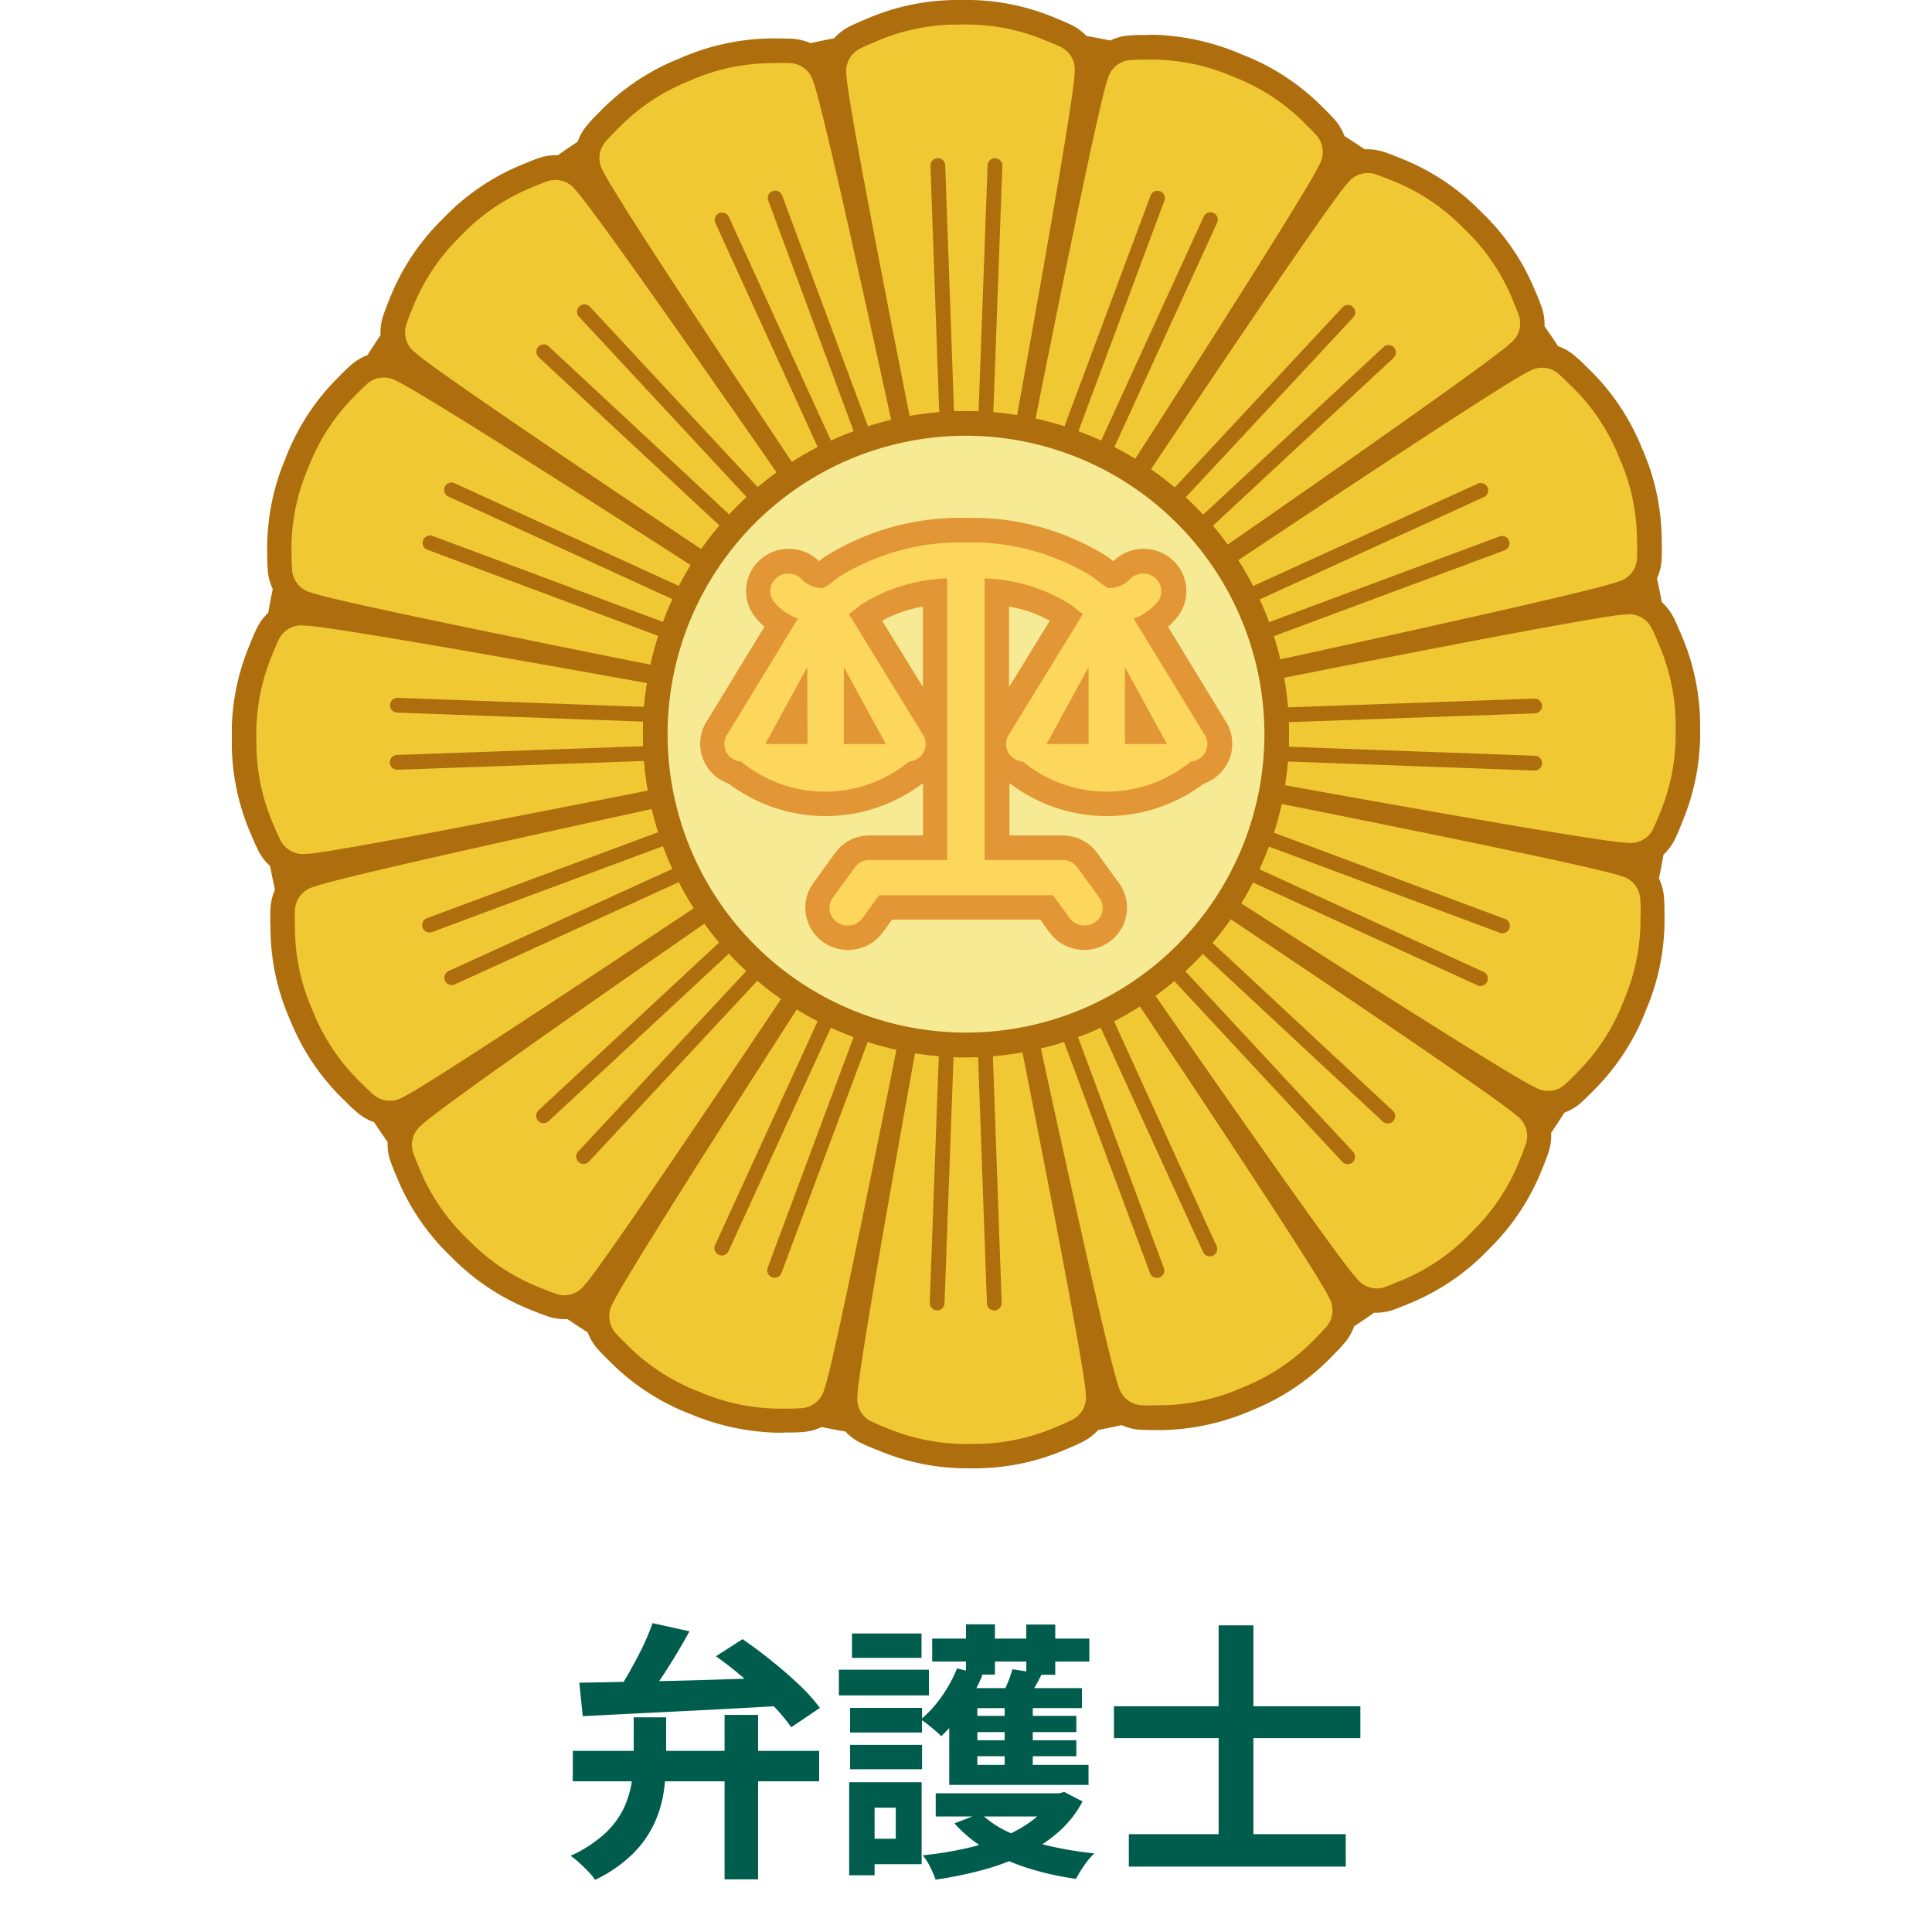 <svg xmlns="http://www.w3.org/2000/svg" xmlns:xlink="http://www.w3.org/1999/xlink" width="50" height="50" viewBox="0 0 50 50"><defs><clipPath id="a"><rect width="38" height="38" fill="none"/></clipPath></defs><g transform="translate(-720 14395)"><rect width="50" height="50" transform="translate(720 -14395)" fill="none"/><path d="M-8.6-3.556h.84V-2.5a6.353,6.353,0,0,1-.056.826,3.037,3.037,0,0,1-.242.844,2.752,2.752,0,0,1-.553.795A3.611,3.611,0,0,1-9.6.651,1.416,1.416,0,0,0-9.772.438Q-9.884.322-10.007.21a1.935,1.935,0,0,0-.227-.182,3.33,3.33,0,0,0,.882-.571,2.191,2.191,0,0,0,.487-.644,2.435,2.435,0,0,0,.21-.672A4.284,4.284,0,0,0-8.6-2.513Zm2.352-.063h.868V.637h-.868Zm-3.927.931H-3.8V-1.9h-6.377Zm.168-1.764q.476-.007,1.1-.021L-7.588-4.5q.707-.017,1.453-.042t1.48-.045l-.028.728q-.931.056-1.883.105l-1.813.091-1.54.077Zm1.9-1.54.952.21q-.189.343-.4.689t-.423.655q-.21.308-.4.539l-.721-.217a6.408,6.408,0,0,0,.368-.578q.186-.325.354-.665A5.962,5.962,0,0,0-8.113-5.992Zm1.638.854.686-.441q.357.245.742.553t.721.627a4.425,4.425,0,0,1,.539.6l-.742.5a4.539,4.539,0,0,0-.5-.592q-.318-.326-.7-.655A8.936,8.936,0,0,0-6.475-5.138ZM-.784-1.589H2.457v.6H-.784Zm3.045,0h.147l.133-.035.476.245a2.782,2.782,0,0,1-.64.805,3.972,3.972,0,0,1-.893.581A6.184,6.184,0,0,1,.413.4a10.439,10.439,0,0,1-1.2.245A2.893,2.893,0,0,0-.928.315a1.431,1.431,0,0,0-.192-.3A9.4,9.4,0,0,0-.035-.157a6.134,6.134,0,0,0,.977-.3A3.379,3.379,0,0,0,1.733-.9a1.954,1.954,0,0,0,.528-.6ZM.378-1.071A2.578,2.578,0,0,0,1.1-.585a5.138,5.138,0,0,0,1.022.35,9.126,9.126,0,0,0,1.2.2,1.708,1.708,0,0,0-.262.312,3.554,3.554,0,0,0-.214.347A7.433,7.433,0,0,1,1.593.343,4.988,4.988,0,0,1,.522-.137,3.566,3.566,0,0,1-.3-.812ZM-.875-5.593H3.192V-5H-.875Zm.784,2H2.856v.42H-.091Zm0,.63H2.856v.413H-.091Zm.091-3H.749v1.3H0ZM1-4.074h.728v2.142H1Zm.56-1.883H2.31v1.3H1.561ZM-.231-4.823l.658.168a4.821,4.821,0,0,1-.469.875,4.087,4.087,0,0,1-.6.714,1.5,1.5,0,0,0-.147-.14q-.1-.084-.2-.164T-1.169-3.5a3.072,3.072,0,0,0,.543-.6A3.506,3.506,0,0,0-.231-4.823ZM1.2-4.8l.763.119q-.1.21-.21.389t-.189.311L.924-4.1q.077-.161.157-.353A2.868,2.868,0,0,0,1.2-4.8ZM3-4.312v.518H.294v1.47H3.171v.518H-.434V-4.312ZM-3-3.8h1.862v.637H-3Zm.049-1.925h1.8v.63h-1.8ZM-3-2.842h1.862v.63H-3ZM-3.29-4.788H-.959v.665H-3.29Zm.672,2.912h1.47V.245h-1.47V-.413h.8v-.805h-.8Zm-.406,0h.658V.532h-.658ZM4.214-.532H9.828v.84H4.214ZM3.829-3.843h6.377v.826H3.829ZM6.538-5.936h.9V.056h-.9Z" transform="translate(745 -14347)" fill="#005d4d"/><g transform="translate(726 -14395)"><g clip-path="url(#a)"><path d="M18.9,0H18.84A5.931,5.931,0,0,0,16.4.5l0,0c-.139.057-.262.112-.376.167a1.372,1.372,0,0,0-.436.323c-.2.039-.408.081-.612.127A1.372,1.372,0,0,0,14.439,1c-.085,0-.171-.005-.264-.005h-.152l-.139,0a6.107,6.107,0,0,0-2.3.519h0A5.932,5.932,0,0,0,9.514,2.9l0,0c-.106.106-.2.2-.283.3a1.372,1.372,0,0,0-.28.467c-.171.113-.343.23-.513.35H8.376a1.4,1.4,0,0,0-.48.09c-.119.044-.244.094-.382.154l-.005,0a5.931,5.931,0,0,0-2.056,1.41h0a5.931,5.931,0,0,0-1.376,2.08l0,0c-.058.139-.106.265-.147.384a1.371,1.371,0,0,0-.08.539q-.176.258-.342.52a1.372,1.372,0,0,0-.462.287c-.093.086-.19.18-.294.288l0,0a5.932,5.932,0,0,0-1.36,2.09h0a5.931,5.931,0,0,0-.475,2.448v0c0,.15,0,.285.011.411a1.372,1.372,0,0,0,.132.527c-.043.205-.082.411-.117.614a1.372,1.372,0,0,0-.316.442c-.053.115-.106.239-.161.379l0,0A5.931,5.931,0,0,0,0,19.159H0A5.932,5.932,0,0,0,.5,21.6l0,0c.057.139.112.262.167.376a1.373,1.373,0,0,0,.323.436c.039.2.081.408.127.613A1.371,1.371,0,0,0,1,23.562c-.005.126-.007.261,0,.411v0a5.932,5.932,0,0,0,.516,2.441h0a5.931,5.931,0,0,0,1.4,2.067l0,0c.106.106.2.2.3.283a1.372,1.372,0,0,0,.467.28q.169.257.35.513a1.371,1.371,0,0,0,.089.539c.044.119.094.244.154.382l0,0a5.931,5.931,0,0,0,1.411,2.057h0a5.931,5.931,0,0,0,2.08,1.376l0,0c.139.058.265.106.384.147a1.409,1.409,0,0,0,.461.082l.078,0q.257.175.52.342a1.372,1.372,0,0,0,.287.462c.086.093.18.19.288.294l0,0a5.93,5.93,0,0,0,2.09,1.36h0a6.19,6.19,0,0,0,2.241.481c.07,0,.14,0,.208-.005h.015c.146,0,.277,0,.4-.011a1.372,1.372,0,0,0,.527-.132c.205.043.411.082.614.117a1.372,1.372,0,0,0,.442.316c.115.053.239.106.379.161l.005,0A5.9,5.9,0,0,0,19.1,38h.064a5.931,5.931,0,0,0,2.444-.5l0,0c.139-.057.262-.112.376-.168a1.371,1.371,0,0,0,.436-.323c.2-.039.408-.081.613-.127a1.372,1.372,0,0,0,.528.123c.085,0,.171.005.264.005h.153l.139,0a6.107,6.107,0,0,0,2.3-.519h0a5.931,5.931,0,0,0,2.067-1.4l0,0c.106-.106.2-.2.283-.3a1.372,1.372,0,0,0,.28-.467q.257-.169.513-.35h.059a1.4,1.4,0,0,0,.48-.09c.119-.044.244-.094.382-.154l.005,0a5.931,5.931,0,0,0,2.056-1.411h0a5.932,5.932,0,0,0,1.376-2.08l0,0c.058-.139.106-.265.147-.384a1.371,1.371,0,0,0,.08-.539q.175-.257.342-.52a1.371,1.371,0,0,0,.462-.287c.093-.086.19-.181.294-.288l0,0a5.931,5.931,0,0,0,1.36-2.09h0a5.931,5.931,0,0,0,.475-2.448V23.67c0-.15,0-.285-.011-.411a1.372,1.372,0,0,0-.132-.526c.043-.205.082-.411.117-.614a1.371,1.371,0,0,0,.316-.442c.053-.115.106-.239.161-.379l0-.005A5.93,5.93,0,0,0,38,18.841h0a5.93,5.93,0,0,0-.5-2.444l0,0c-.057-.139-.112-.262-.167-.376a1.372,1.372,0,0,0-.323-.436c-.039-.2-.081-.408-.127-.612a1.371,1.371,0,0,0,.123-.528c.005-.127.007-.262,0-.412v-.006a5.93,5.93,0,0,0-.516-2.439h0a5.931,5.931,0,0,0-1.4-2.067l0,0c-.106-.106-.2-.2-.3-.283a1.371,1.371,0,0,0-.467-.28q-.169-.257-.35-.513a1.371,1.371,0,0,0-.089-.539c-.044-.119-.094-.244-.154-.382l0,0a5.931,5.931,0,0,0-1.411-2.056h0a5.931,5.931,0,0,0-2.08-1.376l0,0c-.139-.058-.265-.106-.384-.147a1.409,1.409,0,0,0-.461-.082l-.078,0q-.257-.176-.52-.342a1.37,1.37,0,0,0-.287-.462c-.086-.093-.18-.19-.288-.294l0,0a5.931,5.931,0,0,0-2.09-1.36h0A6.191,6.191,0,0,0,23.883.9c-.07,0-.14,0-.208.005H23.66c-.146,0-.277,0-.4.011a1.372,1.372,0,0,0-.527.132c-.205-.043-.411-.082-.614-.117A1.373,1.373,0,0,0,21.676.62C21.561.567,21.437.514,21.3.459l0,0A5.9,5.9,0,0,0,18.9,0" transform="translate(-0.001 0)" fill="#ae6e0d"/><path d="M16.892,20.719c.044-.126.092-.249.143-.37l.005-.016a5.3,5.3,0,0,1,1.23-1.846h0a5.3,5.3,0,0,1,1.825-1.261l.015-.005c.12-.053.242-.1.368-.149a.651.651,0,0,1,.772.2c.091.092.323.4.647.838,1.1,1.5,3.264,4.606,4.566,6.482q-.251.182-.487.382L21.628,20.3a.191.191,0,0,0-.28.26l4.341,4.671q-.234.216-.45.45l-4.667-4.346a.191.191,0,1,0-.26.279l4.674,4.352q-.249.294-.471.611c-1.9-1.27-5.038-3.381-6.557-4.456-.447-.316-.755-.544-.848-.633a.651.651,0,0,1-.217-.768M13.91,26.671c0,.131,0,.264.01.4a.651.651,0,0,0,.494.627c.12.047.492.139,1.026.26,1.814.412,5.521,1.16,7.76,1.607q.084-.379.2-.745l-5.979-2.231a.191.191,0,0,1,.133-.358l5.971,2.228q.112-.3.245-.588l-5.795-2.653a.191.191,0,1,1,.159-.347l5.8,2.657q.143-.276.306-.539c-1.92-1.235-5.107-3.275-6.7-4.241-.468-.284-.8-.476-.918-.526a.651.651,0,0,0-.791.107c-.1.09-.192.184-.283.278l-.012.011a5.3,5.3,0,0,0-1.2,1.863h0a5.3,5.3,0,0,0-.43,2.176c0,.006,0,.011,0,.016m8.6-8.978c.992,1.575,3.085,4.726,4.352,6.626q.324-.208.668-.386l-2.651-5.807a.191.191,0,0,1,.347-.159l2.647,5.8q.288-.133.588-.244L26.245,17.55a.191.191,0,0,1,.358-.133L28.827,23.4q.294-.094.6-.166C28.94,21,28.13,17.307,27.688,15.5c-.13-.532-.229-.9-.277-1.021a.651.651,0,0,0-.635-.483c-.133-.006-.265-.006-.4,0h-.016a5.3,5.3,0,0,0-2.168.466h0a5.3,5.3,0,0,0-1.843,1.235l-.011.012c-.093.093-.185.188-.274.287a.651.651,0,0,0-.094.793c.052.118.249.446.542.909M14.3,34.46c.129,0,.507-.06,1.047-.152,1.834-.314,5.544-1.041,7.784-1.485q-.067-.377-.1-.766l-6.378.227h-.007a.191.191,0,0,1-.007-.382l6.369-.227c0-.1-.006-.208-.006-.313s0-.217.007-.324l-6.368-.233a.191.191,0,0,1,.014-.382l6.378.234q.026-.311.075-.615c-2.247-.406-5.969-1.071-7.808-1.354-.542-.083-.921-.134-1.05-.135a.651.651,0,0,0-.69.4c-.056.121-.107.243-.155.365l-.007.015a5.3,5.3,0,0,0-.4,2.182h0a5.3,5.3,0,0,0,.436,2.175l.007.015c.05.122.1.243.161.363a.651.651,0,0,0,.7.39m22.46-9.475,4.352-4.674a.191.191,0,0,1,.279.26l-4.346,4.667q.233.217.45.45l4.671-4.341a.191.191,0,1,1,.26.28l-4.678,4.347q.2.236.382.487c1.876-1.3,4.98-3.465,6.482-4.566.442-.324.746-.556.838-.647a.651.651,0,0,0,.2-.772c-.046-.125-.1-.247-.149-.368l-.005-.015a5.3,5.3,0,0,0-1.261-1.825h0a5.3,5.3,0,0,0-1.846-1.23l-.016-.005c-.121-.051-.244-.1-.37-.143a.651.651,0,0,0-.768.217c-.089.093-.316.4-.633.848-1.075,1.52-3.186,4.66-4.456,6.557q.316.222.611.471m1.647,1.881q.208.324.386.668L44.6,24.884a.191.191,0,1,1,.159.347l-5.8,2.647q.133.288.244.588l5.972-2.221a.191.191,0,0,1,.133.358l-5.981,2.225q.094.294.166.6c2.231-.485,5.924-1.295,7.732-1.737.532-.13.9-.229,1.021-.277a.651.651,0,0,0,.483-.635c.006-.133.006-.265,0-.4,0-.006,0-.011,0-.016a5.3,5.3,0,0,0-.466-2.168h0a5.3,5.3,0,0,0-1.235-1.843l-.012-.011c-.093-.093-.188-.185-.287-.274a.651.651,0,0,0-.793-.094c-.118.052-.446.249-.909.542-1.575.992-4.726,3.085-6.626,4.352M28.419,15.348c.314,1.834,1.041,5.544,1.485,7.784q.377-.067.766-.1l-.227-6.378a.191.191,0,0,1,.382-.014l.227,6.369c.1,0,.208-.006.313-.006s.217,0,.324.007l.233-6.368a.191.191,0,1,1,.382.014l-.234,6.378q.311.026.615.075c.406-2.247,1.071-5.969,1.354-7.808.083-.542.134-.921.135-1.05a.651.651,0,0,0-.4-.69c-.121-.056-.243-.107-.365-.155l-.015-.007a5.3,5.3,0,0,0-2.182-.4h0a5.3,5.3,0,0,0-2.175.436l-.015.007c-.122.05-.243.1-.363.161a.651.651,0,0,0-.39.7c0,.129.06.507.152,1.047M33.91,23.4l2.231-5.979a.191.191,0,0,1,.358.133l-2.228,5.971q.3.111.588.245l2.653-5.795a.191.191,0,1,1,.347.159l-2.657,5.8q.276.143.539.306c1.235-1.92,3.275-5.107,4.241-6.7.284-.468.476-.8.526-.918a.651.651,0,0,0-.107-.791c-.09-.1-.184-.192-.278-.283l-.011-.012a5.3,5.3,0,0,0-1.863-1.2h0a5.3,5.3,0,0,0-2.176-.43h-.016c-.131,0-.264,0-.4.01a.651.651,0,0,0-.627.494c-.047.12-.139.492-.26,1.026-.412,1.814-1.16,5.521-1.607,7.76q.379.084.745.2M24.319,35.86q-.208-.324-.386-.668l-5.807,2.651a.191.191,0,0,1-.159-.347l5.8-2.647q-.133-.288-.244-.588L17.55,36.482a.191.191,0,1,1-.133-.358L23.4,33.9q-.094-.294-.166-.6C21,33.787,17.307,34.6,15.5,35.039c-.532.13-.9.229-1.021.277a.651.651,0,0,0-.483.635c-.006.133-.006.265,0,.4,0,.006,0,.011,0,.016a5.3,5.3,0,0,0,.466,2.168h0a5.3,5.3,0,0,0,1.235,1.843l.012.011c.093.093.188.185.287.274a.651.651,0,0,0,.793.094c.118-.052.446-.249.909-.542,1.575-.992,4.726-3.085,6.626-4.352m24.5.2c0-.131,0-.264-.01-.4a.651.651,0,0,0-.494-.627c-.12-.047-.492-.139-1.026-.26-1.814-.412-5.521-1.16-7.76-1.607q-.084.379-.2.745l5.979,2.231a.191.191,0,0,1-.134.358L39.2,34.271q-.111.3-.245.588l5.795,2.653a.191.191,0,1,1-.159.347l-5.8-2.657q-.143.276-.306.539c1.92,1.235,5.107,3.275,6.7,4.241.468.284.8.476.918.526a.651.651,0,0,0,.791-.107c.1-.09.192-.184.283-.278l.012-.011a5.3,5.3,0,0,0,1.2-1.863h0a5.3,5.3,0,0,0,.43-2.176c0-.006,0-.011,0-.016m.91-4.847h0a5.3,5.3,0,0,0-.436-2.175l-.007-.015c-.05-.122-.1-.243-.161-.363a.651.651,0,0,0-.7-.39c-.129,0-.507.06-1.047.152-1.834.314-5.544,1.041-7.784,1.485q.067.377.1.766l6.378-.227a.191.191,0,1,1,.014.382l-6.369.227c0,.1.006.208.006.313s0,.217-.007.324l6.368.233a.191.191,0,0,1-.007.382H46.07l-6.378-.234q-.026.311-.075.615c2.247.406,5.969,1.071,7.808,1.354.542.083.921.134,1.05.135a.651.651,0,0,0,.69-.4c.056-.121.107-.243.155-.365l.007-.015a5.3,5.3,0,0,0,.4-2.182h0m-4.108,10.03c-.093-.089-.4-.316-.848-.633-1.52-1.075-4.66-3.186-6.557-4.456q-.222.316-.471.611l4.674,4.352a.191.191,0,0,1-.26.279l-4.667-4.346q-.217.233-.45.45l4.341,4.671a.191.191,0,0,1-.28.26l-4.347-4.678q-.236.2-.487.382c1.3,1.876,3.465,4.98,4.566,6.482.324.442.556.746.647.838a.651.651,0,0,0,.772.2c.125-.046.247-.1.368-.149l.015-.005a5.3,5.3,0,0,0,1.825-1.261h0a5.3,5.3,0,0,0,1.23-1.846l.005-.016c.051-.121.1-.244.143-.37a.651.651,0,0,0-.217-.768m-5.406,3.794c-.992-1.575-3.085-4.726-4.352-6.625q-.324.208-.668.386L37.843,44.6a.191.191,0,1,1-.347.159l-2.647-5.8q-.288.133-.588.244l2.221,5.972a.191.191,0,1,1-.358.133L33.9,39.329q-.294.094-.6.166c.485,2.231,1.295,5.924,1.737,7.732.13.532.229.9.277,1.021a.651.651,0,0,0,.635.483c.133.006.265.006.4,0h.016a5.3,5.3,0,0,0,2.168-.466h0a5.3,5.3,0,0,0,1.843-1.235l.011-.012c.093-.093.185-.188.274-.287a.651.651,0,0,0,.094-.793c-.052-.118-.25-.446-.542-.909M25.966,37.742l-4.352,4.674a.191.191,0,1,1-.279-.26l4.346-4.667q-.233-.217-.45-.45L20.56,41.379a.191.191,0,0,1-.26-.28l4.678-4.347q-.2-.236-.382-.487c-1.876,1.3-4.98,3.465-6.482,4.566-.442.324-.746.556-.838.647a.651.651,0,0,0-.2.772c.046.125.1.247.149.368l.005.015a5.3,5.3,0,0,0,1.261,1.825h0a5.3,5.3,0,0,0,1.846,1.23l.016.005c.121.051.244.1.37.143a.651.651,0,0,0,.768-.217c.089-.093.316-.4.633-.848,1.075-1.52,3.186-4.66,4.456-6.558q-.316-.222-.611-.471m2.85,1.584-2.231,5.979a.191.191,0,1,1-.358-.134L28.455,39.2q-.3-.111-.588-.245l-2.653,5.795a.191.191,0,0,1-.347-.159l2.657-5.8q-.276-.143-.539-.306c-1.235,1.92-3.275,5.107-4.241,6.7-.284.468-.476.8-.526.918a.651.651,0,0,0,.107.791c.09.1.184.192.278.283l.011.012a5.3,5.3,0,0,0,1.863,1.2h0a5.3,5.3,0,0,0,2.176.43h.016c.131,0,.264,0,.4-.01a.651.651,0,0,0,.627-.494c.047-.12.139-.492.26-1.026.412-1.814,1.16-5.521,1.607-7.76q-.379-.084-.745-.2m5.491,8.053c-.314-1.834-1.041-5.544-1.485-7.784q-.377.067-.765.1l.227,6.378a.191.191,0,0,1-.184.2h-.007a.191.191,0,0,1-.191-.184l-.227-6.369c-.1,0-.208.006-.313.006s-.217,0-.324-.007l-.233,6.368a.191.191,0,0,1-.191.184h-.007a.191.191,0,0,1-.184-.2l.234-6.378q-.311-.026-.615-.075c-.406,2.247-1.071,5.969-1.354,7.808-.083.541-.134.921-.135,1.05a.651.651,0,0,0,.4.69c.121.056.243.107.365.155l.015.007a5.3,5.3,0,0,0,2.182.4h0a5.3,5.3,0,0,0,2.175-.436l.015-.007c.122-.05.243-.1.363-.161a.651.651,0,0,0,.39-.7c0-.129-.06-.507-.152-1.047" transform="translate(-12.363 -12.363)" fill="#f0c833"/><path d="M225.649,234.007a8.36,8.36,0,1,1,8.36-8.36,8.369,8.369,0,0,1-8.36,8.36" transform="translate(-206.649 -206.648)" fill="#ae6e0d"/><path d="M238.008,230.285a7.723,7.723,0,1,0,7.723,7.723,7.732,7.732,0,0,0-7.723-7.723" transform="translate(-219.008 -219.008)" fill="#f6eb94"/><path d="M254.392,273.693h-.034a6.574,6.574,0,0,0-3.624,1c-.055.04-.106.08-.158.12a1.117,1.117,0,0,0-1.474-.08,1.085,1.085,0,0,0-.161,1.551,1.929,1.929,0,0,0,.222.225l-1.471,2.413a1.086,1.086,0,0,0,.276,1.511,1.1,1.1,0,0,0,.269.137,4.155,4.155,0,0,0,5.011,0l.018-.006v1.347h-1.38a.75.75,0,0,0-.093.006.883.883,0,0,0-.211.038h-.007a.9.9,0,0,0-.093.03.983.983,0,0,0-.1.045l0,0h0a.9.9,0,0,0-.085.047.965.965,0,0,0-.088.063l0,0h0a.877.877,0,0,0-.077.064.942.942,0,0,0-.077.083.717.717,0,0,0-.058.071l-.57.786a1.086,1.086,0,0,0,.269,1.536,1.116,1.116,0,0,0,1.531-.262l.239-.329H256.3l.238.329a1.116,1.116,0,0,0,1.531.261,1.086,1.086,0,0,0,.269-1.536l-.57-.785a.737.737,0,0,0-.059-.071.954.954,0,0,0-.078-.083.877.877,0,0,0-.076-.063l0,0,0,0a.988.988,0,0,0-.086-.062.924.924,0,0,0-.086-.048l0,0,0,0a.972.972,0,0,0-.1-.045.908.908,0,0,0-.093-.03h-.007a.952.952,0,0,0-.1-.026.925.925,0,0,0-.107-.013.753.753,0,0,0-.093-.006h-1.38v-1.347l.018.006a4.155,4.155,0,0,0,5.011,0,1.1,1.1,0,0,0,.269-.137,1.086,1.086,0,0,0,.276-1.511l-1.471-2.413a1.917,1.917,0,0,0,.222-.225,1.085,1.085,0,0,0-.162-1.551,1.117,1.117,0,0,0-1.473.08c-.051-.04-.1-.08-.158-.12a6.575,6.575,0,0,0-3.624-1Zm-2.183,2.661a3.42,3.42,0,0,1,1.055-.366v2.083Zm3.284,1.717v-2.083a3.423,3.423,0,0,1,1.055.366Z" transform="translate(-235.379 -260.29)" fill="#e29635"/><path d="M272.9,291.639l-1.816-2.978a1.46,1.46,0,0,0,.61-.419.449.449,0,0,0-.068-.643.48.48,0,0,0-.662.066.765.765,0,0,1-.5.206c-.063.005-.179-.085-.3-.179-.051-.04-.1-.08-.154-.118a5.949,5.949,0,0,0-3.258-.883h-.026a5.949,5.949,0,0,0-3.258.883c-.052.038-.1.078-.154.118-.12.095-.236.185-.3.179a.765.765,0,0,1-.5-.206.48.48,0,0,0-.662-.066.449.449,0,0,0-.068.643,1.461,1.461,0,0,0,.61.419l-1.816,2.978a.449.449,0,0,0,.108.638.474.474,0,0,0,.234.083,3.425,3.425,0,0,0,4.351,0,.474.474,0,0,0,.234-.083.449.449,0,0,0,.108-.638l-1.9-3.094c.069-.048.133-.1.19-.143.041-.032.082-.065.124-.1a4.4,4.4,0,0,1,2.229-.68v7.287H264.25c-.012,0-.023,0-.034,0a.48.48,0,0,0-.052.005.454.454,0,0,0-.046.012c-.014,0-.028.007-.041.012a.469.469,0,0,0-.044.021c-.013.007-.026.012-.038.02a.474.474,0,0,0-.038.029c-.011.009-.023.017-.033.027a.467.467,0,0,0-.036.041c-.007.008-.015.015-.021.024l-.57.785a.449.449,0,0,0,.114.637.48.48,0,0,0,.656-.11l.429-.592h4.5l.429.592a.48.48,0,0,0,.656.11.449.449,0,0,0,.114-.637l-.57-.785c-.006-.009-.014-.016-.021-.024a.467.467,0,0,0-.036-.041c-.01-.01-.022-.018-.033-.027s-.025-.02-.038-.029-.025-.013-.038-.02a.469.469,0,0,0-.044-.021c-.013-.005-.027-.008-.041-.012a.46.46,0,0,0-.046-.012.479.479,0,0,0-.052-.005c-.012,0-.023,0-.034,0h-2.016v-7.287a4.4,4.4,0,0,1,2.229.68c.042.031.083.063.124.1.057.045.121.095.19.143l-1.9,3.094a.449.449,0,0,0,.108.638.474.474,0,0,0,.234.083,3.425,3.425,0,0,0,4.351,0,.474.474,0,0,0,.234-.083.449.449,0,0,0,.108-.638m-10.263.267H261.55l1.086-1.989Zm2.027,0h-1.086v-1.989Zm5.248,0h-1.086l1.086-1.989Zm.941,0v-1.989l1.086,1.989Z" transform="translate(-247.744 -272.652)" fill="#fdd75b"/></g></g></g></svg>